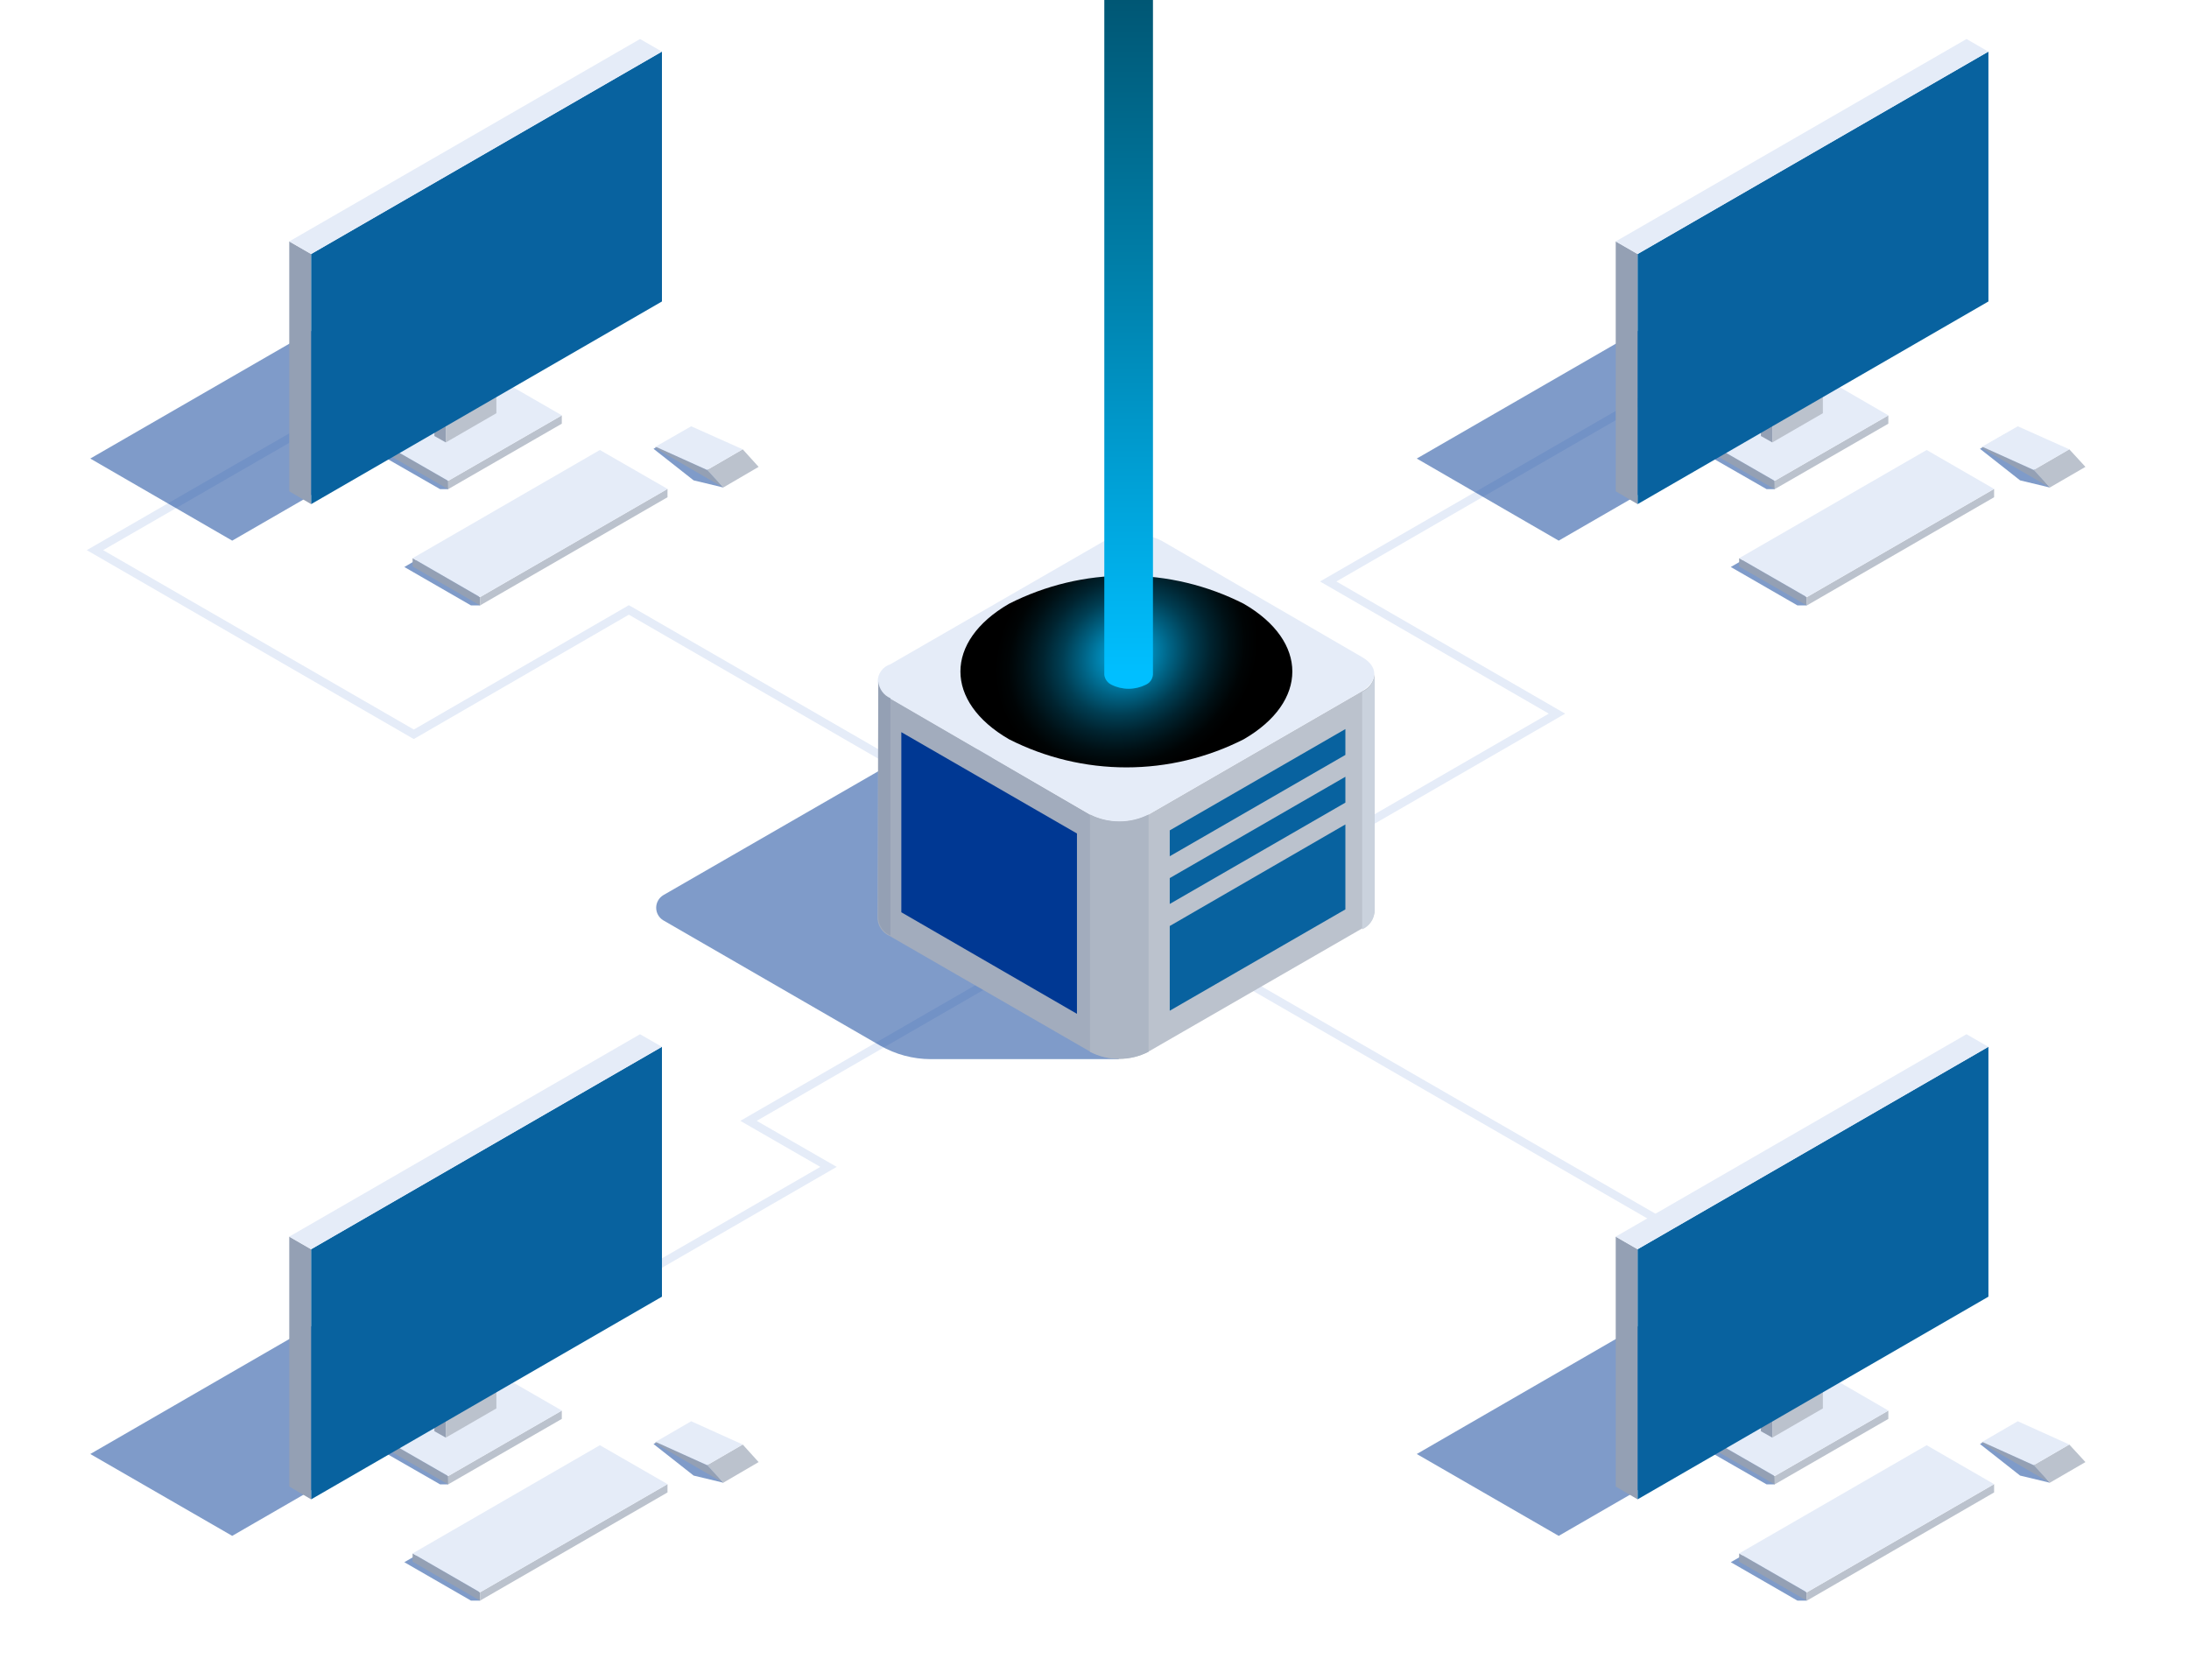 <svg width="198" height="152" viewBox="0 0 198 152" fill="none" xmlns="http://www.w3.org/2000/svg">
<g clip-path="url(#clip0_125_19094)">
<path d="M161.749 117.587L111.021 88.305L111.385 87.661L162.114 116.943L161.749 117.587Z" fill="#E5ECF8"/>
<path d="M55.609 117.157L55.244 116.513L74.2 105.565L66.966 101.4L94.552 85.471L94.917 86.115L68.447 101.4L75.681 105.565L55.609 117.157Z" fill="#E5ECF8"/>
<path d="M117.079 78.709L116.714 78.065L140.092 64.561L119.397 52.604L158.361 30.128L158.726 30.75L120.879 52.604L141.574 64.561L117.079 78.709Z" fill="#E5ECF8"/>
<path d="M86.7 72.826L56.881 55.609L37.431 66.858L37.238 66.751L7.849 49.77L40.48 30.943L40.866 31.587L9.33 49.77L37.431 65.999L56.881 54.751L57.074 54.858L87.065 72.182L86.7 72.826Z" fill="#E5ECF8"/>
<g style="mix-blend-mode:multiply" opacity="0.5">
<path d="M38.629 23.902L8.166 41.484L21.004 48.911L34.421 41.162L39.809 44.253H40.539L38.629 23.902Z" fill="#003893"/>
</g>
<g style="mix-blend-mode:multiply" opacity="0.5">
<path d="M42.476 47.86L36.572 51.294L42.605 54.772H43.42L42.476 47.86Z" fill="#003893"/>
</g>
<g style="mix-blend-mode:multiply" opacity="0.5">
<path d="M61.518 39.208L59.113 40.603L62.741 43.458L65.425 44.102L61.518 39.208Z" fill="#003893"/>
</g>
<path d="M40.54 44.255L35.388 41.292V40.541L40.54 43.503V44.255Z" fill="#94A0B4"/>
<path d="M50.816 38.33L40.533 44.255V43.503L50.816 37.578V38.33Z" fill="#BBC2CD"/>
<path d="M40.54 43.502L35.388 40.54L45.649 34.593L50.823 37.577L40.54 43.502Z" fill="#E5ECF8"/>
<path d="M43.419 54.771L37.322 51.25V50.498L43.419 54.019V54.771Z" fill="#94A0B4"/>
<path d="M60.377 44.983L43.418 54.773V54.021L60.377 44.232V44.983Z" fill="#BBC2CD"/>
<path d="M43.419 54.02L37.322 50.499L54.26 40.71L60.379 44.231L43.419 54.02Z" fill="#E5ECF8"/>
<path d="M65.418 44.104L59.3 40.562V40.412L63.958 42.515L65.418 44.104Z" fill="#94A0B4"/>
<path d="M68.618 42.236L65.42 44.103L63.96 42.515L67.18 40.647L68.618 42.236Z" fill="#BBC2CD"/>
<path d="M63.958 42.515L59.3 40.411L62.52 38.565L67.178 40.647L63.958 42.515Z" fill="#E5ECF8"/>
<path d="M40.322 40.024L39.292 39.445V25.147L40.322 25.748V40.024Z" fill="#94A0B4"/>
<path d="M44.899 37.383L40.326 40.024V25.748L44.899 23.107V37.383Z" fill="#BBC2CD"/>
<path d="M40.322 25.748L39.292 25.147L43.865 22.528L44.895 23.108L40.322 25.748Z" fill="#E5ECF8"/>
<path d="M28.139 45.605L26.164 44.446V21.84L28.139 22.978V45.605Z" fill="#94A0B4"/>
<path d="M59.875 27.273L28.145 45.606V22.98L59.875 4.668V27.273Z" fill="#08629F"/>
<path d="M28.139 22.979L26.164 21.841L57.894 3.529L59.868 4.667L28.139 22.979Z" fill="#E5ECF8"/>
<g style="mix-blend-mode:multiply" opacity="0.5">
<path d="M158.613 23.902L128.15 41.484L140.988 48.911L154.405 41.162L159.794 44.253H160.524L158.613 23.902Z" fill="#003893"/>
</g>
<g style="mix-blend-mode:multiply" opacity="0.5">
<path d="M162.478 47.86L156.553 51.294L162.585 54.772H163.422L162.478 47.86Z" fill="#003893"/>
</g>
<g style="mix-blend-mode:multiply" opacity="0.5">
<path d="M181.498 39.208L179.094 40.603L182.722 43.458L185.405 44.102L181.498 39.208Z" fill="#003893"/>
</g>
<path d="M160.526 44.255L155.374 41.292V40.541L160.526 43.503V44.255Z" fill="#94A0B4"/>
<path d="M170.805 38.33L160.521 44.255V43.503L170.805 37.578V38.33Z" fill="#BBC2CD"/>
<path d="M160.526 43.502L155.374 40.539L165.657 34.593L170.809 37.577L160.526 43.502Z" fill="#E5ECF8"/>
<path d="M163.429 54.771L157.311 51.25V50.498L163.429 54.019V54.771Z" fill="#94A0B4"/>
<path d="M180.371 44.983L163.433 54.773V54.021L180.371 44.232V44.983Z" fill="#BBC2CD"/>
<path d="M163.429 54.02L157.311 50.499L174.27 40.71L180.367 44.231L163.429 54.02Z" fill="#E5ECF8"/>
<path d="M185.41 44.104L179.292 40.562V40.412L183.95 42.515L185.41 44.104Z" fill="#94A0B4"/>
<path d="M188.632 42.236L185.412 44.103L183.952 42.515L187.172 40.647L188.632 42.236Z" fill="#BBC2CD"/>
<path d="M183.95 42.515L179.292 40.411L182.512 38.565L187.171 40.647L183.95 42.515Z" fill="#E5ECF8"/>
<path d="M160.307 40.024L159.276 39.445V25.147L160.307 25.748V40.024Z" fill="#94A0B4"/>
<path d="M164.882 37.383L160.31 40.024V25.748L164.882 23.107V37.383Z" fill="#BBC2CD"/>
<path d="M160.307 25.748L159.276 25.147L163.849 22.528L164.879 23.108L160.307 25.748Z" fill="#E5ECF8"/>
<path d="M148.121 45.605L146.146 44.446V21.84L148.121 22.978V45.605Z" fill="#94A0B4"/>
<path d="M179.857 27.273L148.128 45.606V22.98L179.857 4.668V27.273Z" fill="#08629F"/>
<path d="M148.121 22.979L146.146 21.841L177.875 3.529L179.85 4.667L148.121 22.979Z" fill="#E5ECF8"/>
<g style="mix-blend-mode:multiply" opacity="0.5">
<path d="M38.629 113.937L8.166 131.54L21.004 138.946L34.421 131.196L39.809 134.288H40.539L38.629 113.937Z" fill="#003893"/>
</g>
<g style="mix-blend-mode:multiply" opacity="0.5">
<path d="M42.476 137.915L36.572 141.328L42.605 144.806H43.42L42.476 137.915Z" fill="#003893"/>
</g>
<g style="mix-blend-mode:multiply" opacity="0.5">
<path d="M61.518 129.242L59.113 130.637L62.741 133.492L65.425 134.136L61.518 129.242Z" fill="#003893"/>
</g>
<path d="M40.54 134.289L35.388 131.327V130.575L40.54 133.538V134.289Z" fill="#94A0B4"/>
<path d="M50.816 128.364L40.533 134.289V133.538L50.816 127.613V128.364Z" fill="#BBC2CD"/>
<path d="M40.54 133.537L35.388 130.574L45.649 124.628L50.823 127.612L40.54 133.537Z" fill="#E5ECF8"/>
<path d="M43.419 144.805L37.322 141.284V140.532L43.419 144.053V144.805Z" fill="#94A0B4"/>
<path d="M60.377 135.017L43.418 144.807V144.055L60.377 134.266V135.017Z" fill="#BBC2CD"/>
<path d="M43.419 144.054L37.322 140.534L54.26 130.744L60.379 134.265L43.419 144.054Z" fill="#E5ECF8"/>
<path d="M65.418 134.137L59.3 130.595V130.444L63.958 132.548L65.418 134.137Z" fill="#94A0B4"/>
<path d="M68.618 132.271L65.42 134.138L63.96 132.55L67.18 130.682L68.618 132.271Z" fill="#BBC2CD"/>
<path d="M63.958 132.549L59.3 130.445L62.52 128.577L67.178 130.681L63.958 132.549Z" fill="#E5ECF8"/>
<path d="M40.322 130.057L39.292 129.478V115.202L40.322 115.781V130.057Z" fill="#94A0B4"/>
<path d="M44.899 127.416L40.326 130.057V115.781L44.899 113.14V127.416Z" fill="#BBC2CD"/>
<path d="M40.322 115.782L39.292 115.202L43.865 112.54L44.895 113.141L40.322 115.782Z" fill="#E5ECF8"/>
<path d="M28.139 135.639L26.164 134.48V111.875L28.139 113.013V135.639Z" fill="#94A0B4"/>
<path d="M59.875 117.307L28.145 135.641V113.014L59.875 94.702V117.307Z" fill="#08629F"/>
<path d="M28.139 113.013L26.164 111.875L57.894 93.564L59.868 94.701L28.139 113.013Z" fill="#E5ECF8"/>
<g style="mix-blend-mode:multiply" opacity="0.5">
<path d="M158.613 113.937L128.15 131.54L140.988 138.946L154.405 131.196L159.794 134.288H160.524L158.613 113.937Z" fill="#003893"/>
</g>
<g style="mix-blend-mode:multiply" opacity="0.5">
<path d="M162.478 137.915L156.553 141.328L162.585 144.806H163.422L162.478 137.915Z" fill="#003893"/>
</g>
<g style="mix-blend-mode:multiply" opacity="0.5">
<path d="M181.498 129.242L179.094 130.637L182.722 133.492L185.405 134.136L181.498 129.242Z" fill="#003893"/>
</g>
<path d="M160.526 134.289L155.374 131.327V130.575L160.526 133.538V134.289Z" fill="#94A0B4"/>
<path d="M170.805 128.364L160.521 134.289V133.538L170.805 127.613V128.364Z" fill="#BBC2CD"/>
<path d="M160.526 133.537L155.374 130.574L165.657 124.628L170.809 127.612L160.526 133.537Z" fill="#E5ECF8"/>
<path d="M163.429 144.805L157.311 141.284V140.532L163.429 144.053V144.805Z" fill="#94A0B4"/>
<path d="M180.371 135.017L163.433 144.807V144.055L180.371 134.266V135.017Z" fill="#BBC2CD"/>
<path d="M163.429 144.054L157.311 140.534L174.27 130.744L180.367 134.265L163.429 144.054Z" fill="#E5ECF8"/>
<path d="M185.41 134.137L179.292 130.595V130.444L183.95 132.548L185.41 134.137Z" fill="#94A0B4"/>
<path d="M188.632 132.271L185.412 134.138L183.952 132.55L187.172 130.682L188.632 132.271Z" fill="#BBC2CD"/>
<path d="M183.95 132.549L179.292 130.445L182.512 128.577L187.171 130.681L183.95 132.549Z" fill="#E5ECF8"/>
<path d="M160.307 130.057L159.276 129.478V115.202L160.307 115.781V130.057Z" fill="#94A0B4"/>
<path d="M164.882 127.416L160.31 130.057V115.781L164.882 113.14V127.416Z" fill="#BBC2CD"/>
<path d="M160.307 115.782L159.276 115.202L163.849 112.54L164.879 113.141L160.307 115.782Z" fill="#E5ECF8"/>
<path d="M148.121 135.639L146.146 134.48V111.875L148.121 113.012V135.639Z" fill="#94A0B4"/>
<path d="M179.857 117.307L148.128 135.64V113.014L179.857 94.702V117.307Z" fill="#08629F"/>
<path d="M148.121 113.013L146.146 111.875L177.875 93.564L179.85 94.701L148.121 113.013Z" fill="#E5ECF8"/>
<g style="mix-blend-mode:multiply" opacity="0.5">
<path d="M80.474 69.177L59.994 80.984C59.798 81.103 59.637 81.27 59.525 81.469C59.412 81.668 59.353 81.893 59.353 82.122C59.353 82.35 59.412 82.575 59.525 82.775C59.637 82.974 59.798 83.141 59.994 83.259L79.615 94.594C81.007 95.393 82.583 95.814 84.188 95.818H101.212L89.426 67.76H85.777C83.914 67.751 82.084 68.24 80.474 69.177Z" fill="#003893"/>
</g>
<path d="M79.441 61.642C79.469 61.971 79.585 62.287 79.778 62.555C79.971 62.824 80.233 63.035 80.536 63.166L98.591 73.685C99.413 74.099 100.321 74.314 101.242 74.314C102.163 74.314 103.071 74.099 103.893 73.685L123.214 62.522C123.522 62.388 123.788 62.174 123.984 61.902C124.181 61.63 124.3 61.31 124.33 60.976V82.444C124.3 82.778 124.181 83.098 123.984 83.37C123.788 83.642 123.522 83.856 123.214 83.99L103.893 95.131C103.074 95.555 102.164 95.776 101.242 95.776C100.319 95.776 99.41 95.555 98.591 95.131L80.472 84.676C80.168 84.545 79.906 84.334 79.713 84.066C79.521 83.797 79.404 83.482 79.377 83.152L79.441 61.642Z" fill="url(#paint0_linear_125_19094)"/>
<path d="M80.534 60.096L99.855 48.955C100.671 48.531 101.576 48.31 102.495 48.31C103.414 48.31 104.32 48.531 105.136 48.955L123.212 59.452C124.672 60.289 124.672 61.599 123.212 62.522L103.891 73.685C103.068 74.099 102.16 74.314 101.239 74.314C100.319 74.314 99.411 74.099 98.588 73.685L80.534 63.209C80.203 63.105 79.913 62.898 79.708 62.618C79.502 62.338 79.392 62 79.392 61.653C79.392 61.305 79.502 60.967 79.708 60.687C79.913 60.407 80.203 60.2 80.534 60.096Z" fill="#E5ECF8"/>
<path d="M124.33 61.063V82.53C124.3 82.864 124.181 83.184 123.984 83.456C123.788 83.728 123.522 83.942 123.214 84.076V62.608C123.522 62.475 123.788 62.261 123.984 61.989C124.181 61.717 124.3 61.397 124.33 61.063Z" fill="#CAD2DD"/>
<path d="M79.446 61.642C79.474 61.971 79.59 62.287 79.783 62.555C79.976 62.824 80.238 63.035 80.541 63.166V84.633C80.238 84.502 79.976 84.291 79.783 84.023C79.59 83.754 79.474 83.439 79.446 83.109V61.642Z" fill="#94A0B4"/>
<path d="M103.89 73.685V95.152C103.071 95.576 102.162 95.797 101.239 95.797C100.317 95.797 99.407 95.576 98.588 95.152V73.685C99.41 74.098 100.318 74.313 101.239 74.313C102.16 74.313 103.068 74.098 103.89 73.685Z" fill="#ADB6C4"/>
<path d="M121.692 68.296L105.806 77.462V75.122L121.692 65.956V68.296Z" fill="#08629F"/>
<path d="M121.692 72.612L105.806 81.778V79.438L121.692 70.272V72.612Z" fill="#08629F"/>
<path d="M121.692 82.271L105.806 91.437V83.773L121.692 74.585V82.271Z" fill="#08629F"/>
<path d="M81.527 66.236V82.53L97.413 91.718V75.403L81.527 66.236Z" fill="#003893"/>
<path d="M115.36 60.826L101.857 68.619L88.353 60.826L101.857 53.033L115.36 60.826Z" fill="#08629F"/>
<path style="mix-blend-mode:color-dodge" d="M112.499 54.621C118.36 58.013 118.36 63.487 112.499 66.879C109.21 68.551 105.573 69.423 101.883 69.423C98.194 69.423 94.556 68.551 91.268 66.879C85.407 63.487 85.407 58.013 91.268 54.621C94.556 52.949 98.194 52.077 101.883 52.077C105.573 52.077 109.21 52.949 112.499 54.621Z" fill="url(#paint1_radial_125_19094)"/>
<path style="mix-blend-mode:color-dodge" d="M99.887 -61.302V61.063C99.914 61.251 99.986 61.43 100.099 61.583C100.211 61.737 100.359 61.86 100.531 61.943C101.013 62.186 101.547 62.313 102.087 62.313C102.628 62.313 103.161 62.186 103.644 61.943C103.821 61.864 103.975 61.738 104.088 61.58C104.201 61.421 104.27 61.235 104.288 61.041V-61.302H99.887Z" fill="url(#paint2_linear_125_19094)"/>
</g>
<defs>
<linearGradient id="paint0_linear_125_19094" x1="98.355" y1="78.386" x2="104.043" y2="78.386" gradientUnits="userSpaceOnUse">
<stop offset="0.4" stop-color="#A2ACBD"/>
<stop offset="0.58" stop-color="#BBC2CD"/>
</linearGradient>
<radialGradient id="paint1_radial_125_19094" cx="0" cy="0" r="1" gradientUnits="userSpaceOnUse" gradientTransform="translate(101.894 59.289) rotate(-30.113) scale(12.26 10.641)">
<stop stop-color="#00BFFF"/>
<stop offset="0.01" stop-color="#00BDFC"/>
<stop offset="0.17" stop-color="#008CBB"/>
<stop offset="0.34" stop-color="#006182"/>
<stop offset="0.49" stop-color="#003E53"/>
<stop offset="0.64" stop-color="#00232F"/>
<stop offset="0.78" stop-color="#001015"/>
<stop offset="0.9" stop-color="#000405"/>
<stop offset="1"/>
</radialGradient>
<linearGradient id="paint2_linear_125_19094" x1="102.098" y1="60.848" x2="102.098" y2="-58.64" gradientUnits="userSpaceOnUse">
<stop stop-color="#00BFFF"/>
<stop offset="0.26" stop-color="#0088B5"/>
<stop offset="0.63" stop-color="#003F55"/>
<stop offset="0.88" stop-color="#001218"/>
<stop offset="1"/>
</linearGradient>
<clipPath id="clip0_125_19094">
<rect width="197.189" height="152" fill="white" transform="translate(0.405)"/>
</clipPath>
</defs>
</svg>
